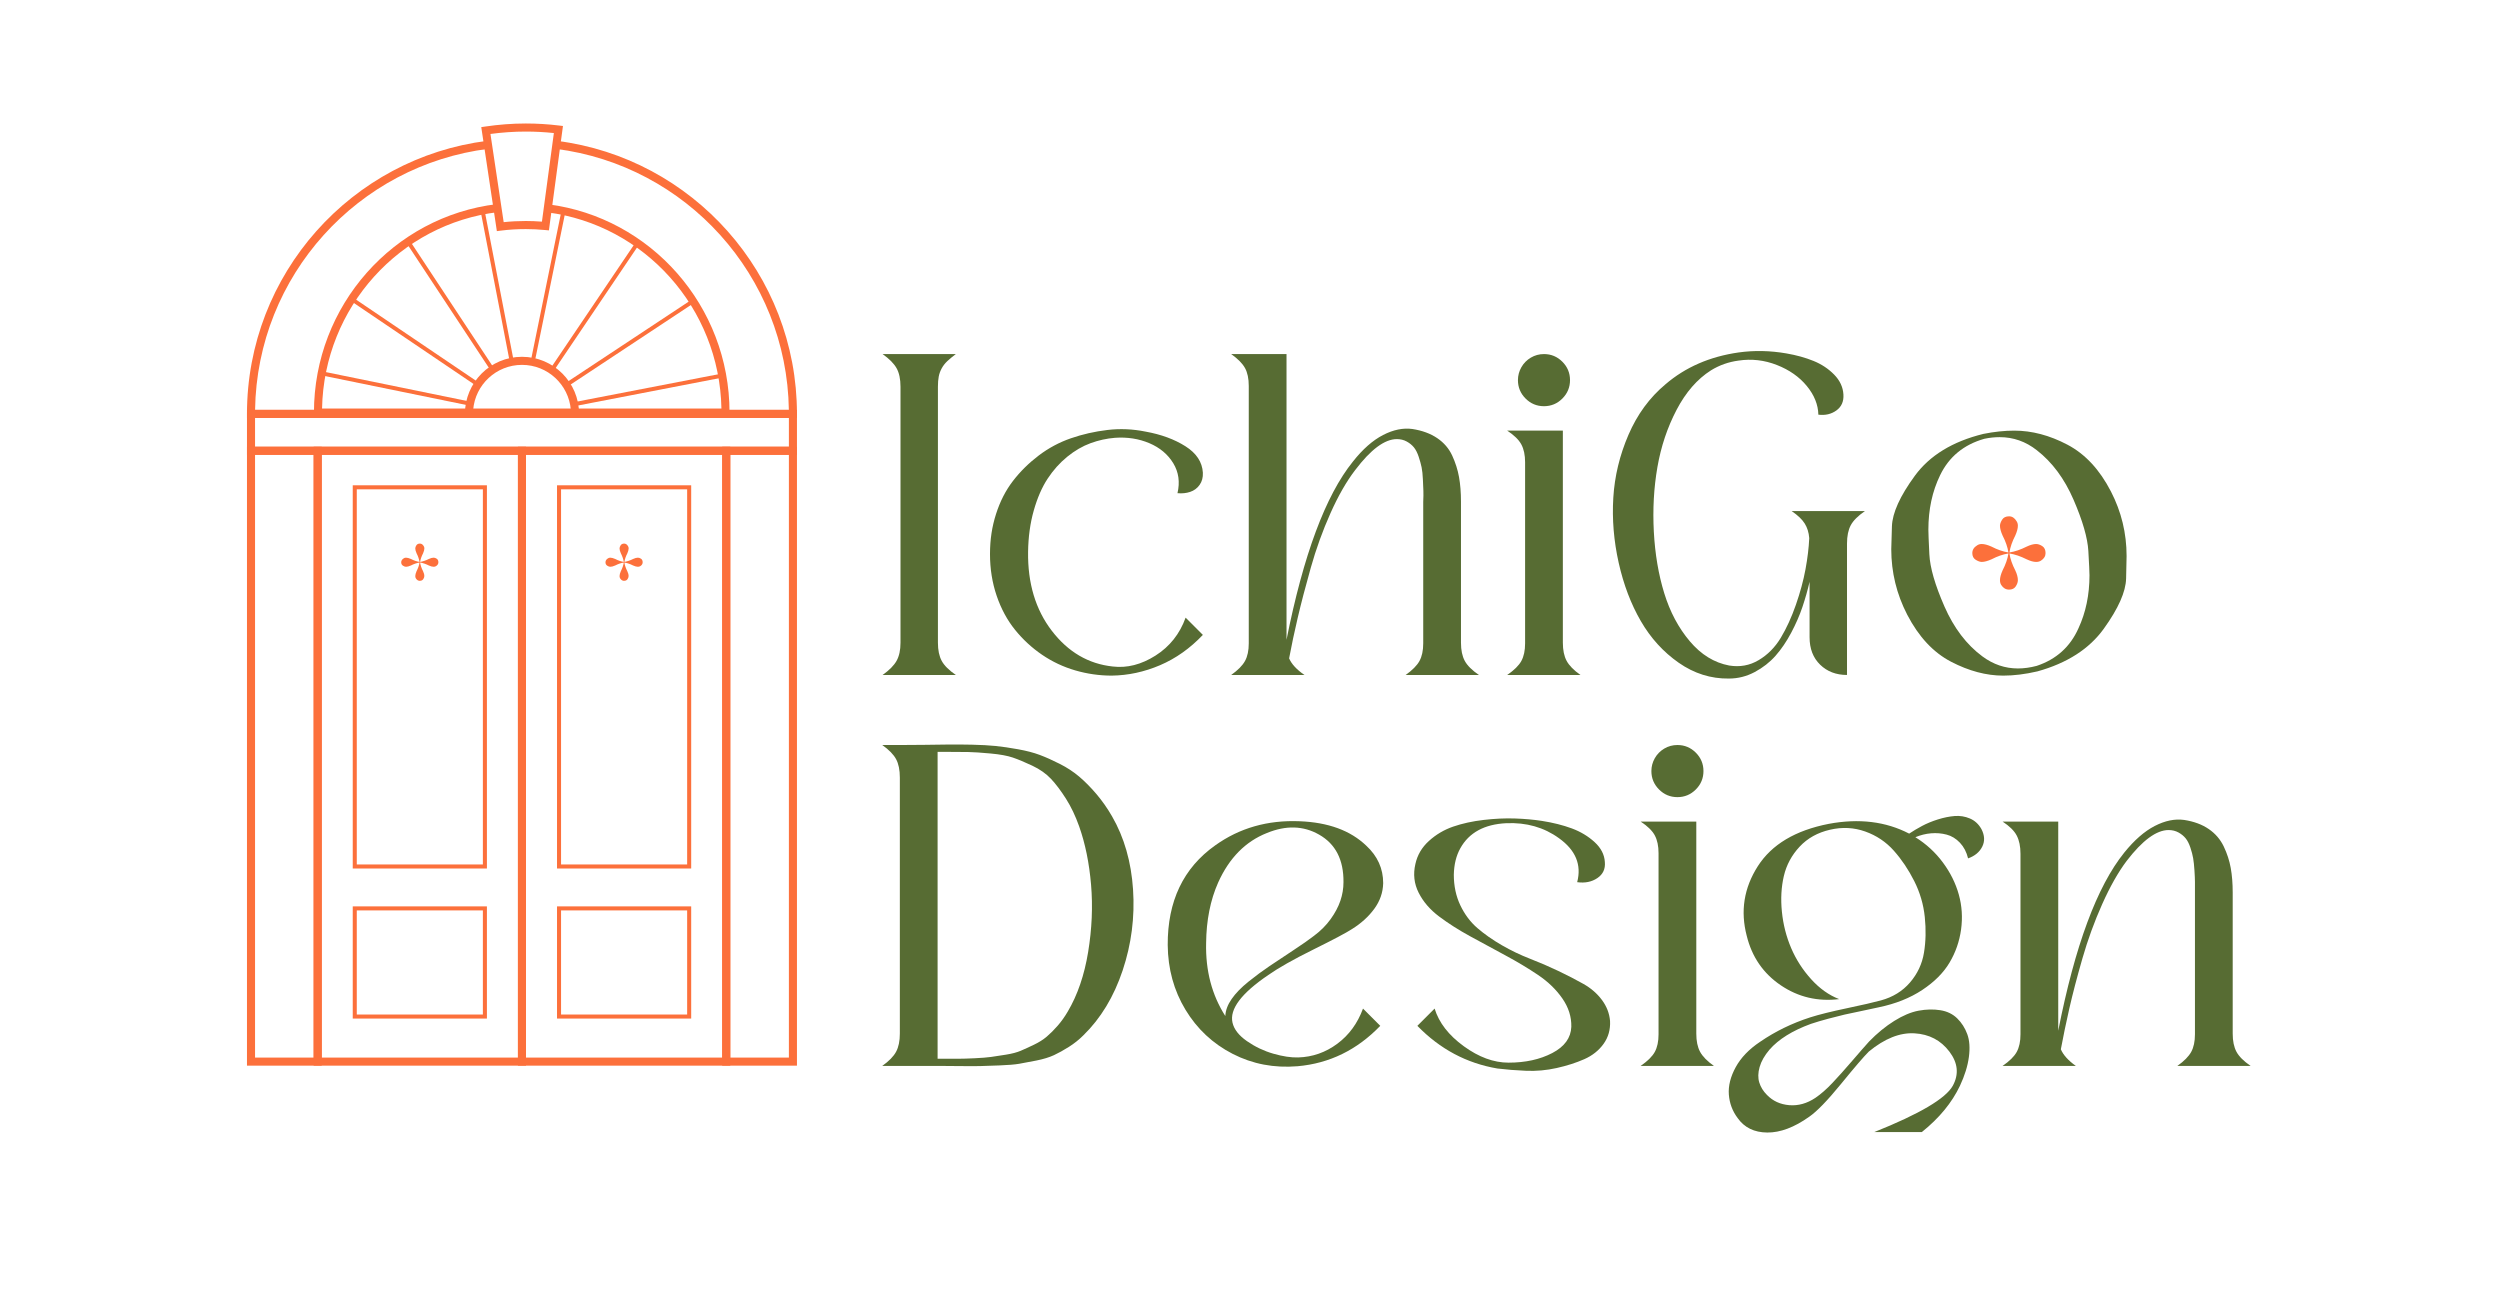 <svg xmlns="http://www.w3.org/2000/svg" width="332" height="174" viewBox="0 0 332 174" fill="none"><path d="M119.586 85.353V51.348C119.586 50.338 119.413 49.523 119.067 48.903C118.721 48.283 118.102 47.656 117.208 47.021H126.934C126.473 47.367 126.091 47.685 125.788 47.973C125.486 48.261 125.241 48.579 125.054 48.925C124.866 49.271 124.737 49.632 124.665 50.007C124.593 50.381 124.556 50.828 124.556 51.348V85.353C124.556 86.334 124.722 87.134 125.054 87.754C125.385 88.374 126.012 89.001 126.934 89.636H117.208C118.102 89.001 118.721 88.374 119.067 87.754C119.413 87.134 119.586 86.334 119.586 85.353Z" fill="#576C33"></path><path d="M147.638 89.722C145.996 89.722 144.382 89.492 142.797 89.03C141.212 88.569 139.743 87.877 138.388 86.954C137.034 86.031 135.838 84.927 134.801 83.644C133.763 82.36 132.949 80.853 132.358 79.123C131.768 77.392 131.472 75.546 131.472 73.585C131.472 71.624 131.739 69.936 132.272 68.264C132.805 66.591 133.554 65.127 134.52 63.872C135.485 62.618 136.623 61.493 137.934 60.498C139.245 59.503 140.672 58.738 142.214 58.205C143.755 57.671 145.369 57.303 147.055 57.102C148.74 56.9 150.433 56.972 152.133 57.318C154.208 57.693 155.973 58.342 157.428 59.265C158.884 60.188 159.655 61.356 159.741 62.769C159.77 63.404 159.626 63.944 159.309 64.392C158.992 64.839 158.574 65.149 158.055 65.322C157.537 65.495 156.975 65.552 156.369 65.495C156.715 64.024 156.528 62.697 155.808 61.514C155.087 60.332 154.028 59.445 152.631 58.854C151.233 58.263 149.713 58.025 148.07 58.14C146.975 58.227 145.895 58.464 144.829 58.854C143.762 59.243 142.732 59.842 141.738 60.649C140.744 61.457 139.872 62.43 139.123 63.569C138.374 64.709 137.761 66.115 137.286 67.788C136.81 69.461 136.558 71.292 136.53 73.282C136.472 77.464 137.524 80.962 139.685 83.774C141.846 86.586 144.54 88.165 147.768 88.511C149.67 88.742 151.564 88.259 153.452 87.062C155.339 85.865 156.672 84.185 157.45 82.022L159.741 84.314C158.041 86.103 156.146 87.444 154.057 88.338C151.968 89.232 149.828 89.694 147.638 89.722Z" fill="#576C33"></path><path d="M189.004 67.269V66.663C189.033 66.028 189.04 65.538 189.025 65.192C189.011 64.846 188.989 64.341 188.961 63.678C188.932 63.014 188.874 62.474 188.788 62.055C188.701 61.637 188.572 61.169 188.399 60.649C188.226 60.13 188.017 59.719 187.772 59.416C187.527 59.114 187.21 58.854 186.821 58.638C186.432 58.421 185.992 58.313 185.503 58.313C183.889 58.313 182.045 59.683 179.97 62.423C178.817 63.923 177.722 65.834 176.685 68.156C175.647 70.478 174.776 72.893 174.07 75.402C173.364 77.912 172.787 80.118 172.341 82.022C171.894 83.925 171.512 85.728 171.195 87.43C171.512 88.18 172.19 88.915 173.227 89.636H163.501C164.395 89.001 165.007 88.381 165.338 87.776C165.67 87.17 165.836 86.391 165.836 85.439V51.261C165.836 50.281 165.67 49.487 165.338 48.882C165.007 48.276 164.395 47.656 163.501 47.021H170.85V84.964C173.097 73.686 176.037 65.798 179.667 61.298C180.964 59.654 182.297 58.479 183.666 57.772C185.034 57.066 186.338 56.799 187.577 56.972C188.874 57.174 189.969 57.578 190.862 58.183C191.756 58.789 192.418 59.561 192.851 60.498C193.283 61.435 193.586 62.387 193.758 63.353C193.931 64.32 194.018 65.408 194.018 66.62V85.353C194.018 86.334 194.183 87.134 194.515 87.754C194.846 88.374 195.473 89.001 196.395 89.636H186.67C187.563 89.001 188.175 88.381 188.507 87.776C188.838 87.17 189.004 86.391 189.004 85.439V67.269Z" fill="#576C33"></path><path d="M202.533 85.439V61.385C202.533 60.433 202.367 59.647 202.036 59.027C201.705 58.407 201.078 57.794 200.156 57.188H207.547V85.353C207.547 86.334 207.713 87.134 208.044 87.754C208.375 88.374 208.988 89.001 209.881 89.636H200.156C201.078 89.001 201.705 88.381 202.036 87.776C202.367 87.17 202.533 86.391 202.533 85.439ZM201.582 50.482C201.582 49.877 201.733 49.307 202.036 48.773C202.338 48.24 202.756 47.815 203.289 47.497C203.823 47.18 204.406 47.021 205.04 47.021C205.991 47.021 206.805 47.36 207.482 48.038C208.159 48.716 208.498 49.531 208.498 50.482C208.498 51.434 208.159 52.249 207.482 52.927C206.805 53.605 205.991 53.944 205.04 53.944C204.089 53.944 203.275 53.605 202.598 52.927C201.921 52.249 201.582 51.434 201.582 50.482Z" fill="#576C33"></path><path d="M240.268 71.465C240.21 70.715 240.009 70.066 239.663 69.518C239.317 68.97 238.741 68.422 237.934 67.874H247.659C246.737 68.509 246.11 69.136 245.779 69.756C245.448 70.376 245.282 71.191 245.282 72.201V89.636C243.841 89.636 242.652 89.182 241.716 88.273C240.779 87.365 240.311 86.146 240.311 84.617V77.263C240.052 78.387 239.735 79.505 239.36 80.615C238.986 81.726 238.488 82.865 237.869 84.033C237.249 85.201 236.558 86.218 235.794 87.084C235.031 87.949 234.108 88.67 233.028 89.247C231.947 89.823 230.802 90.112 229.591 90.112C227.2 90.141 224.981 89.441 222.935 88.014C220.889 86.586 219.21 84.74 217.899 82.476C216.588 80.212 215.608 77.63 214.96 74.732C214.312 71.833 214.074 68.956 214.247 66.1C214.42 63.245 215.09 60.462 216.257 57.751C217.424 55.039 219.059 52.804 221.163 51.045C223.814 48.766 227.056 47.353 230.888 46.805C232.963 46.517 235.081 46.56 237.242 46.935C238.568 47.165 239.764 47.497 240.83 47.93C241.896 48.362 242.811 48.968 243.575 49.747C244.338 50.526 244.749 51.405 244.806 52.386C244.864 53.309 244.554 54.016 243.877 54.506C243.2 54.996 242.4 55.184 241.478 55.068C241.449 53.742 240.938 52.472 239.944 51.261C238.95 50.05 237.624 49.12 235.967 48.471C234.31 47.822 232.617 47.627 230.888 47.886C229.563 48.059 228.338 48.492 227.214 49.184C225.399 50.338 223.879 52.083 222.654 54.419C221.429 56.756 220.579 59.294 220.104 62.034C219.628 64.774 219.47 67.629 219.628 70.6C219.787 73.571 220.248 76.296 221.011 78.777C221.775 81.257 222.906 83.384 224.405 85.158C225.903 86.932 227.646 88.006 229.635 88.381C231.047 88.612 232.351 88.381 233.546 87.668C234.742 86.961 235.722 85.973 236.486 84.704C237.249 83.435 237.919 81.971 238.496 80.313C239.072 78.654 239.497 77.082 239.771 75.597C240.045 74.112 240.21 72.734 240.268 71.465Z" fill="#576C33"></path><path d="M266.029 89.723C263.782 89.723 261.476 89.11 259.114 87.884C256.751 86.658 254.806 84.574 253.278 81.632C251.866 78.892 251.16 75.994 251.16 72.936C251.16 72.706 251.189 71.696 251.247 69.908C251.304 68.12 252.32 65.877 254.294 63.18C256.268 60.483 259.301 58.63 263.393 57.621C264.834 57.333 266.202 57.188 267.499 57.188C269.833 57.188 272.182 57.808 274.545 59.049C276.908 60.289 278.838 62.365 280.337 65.279C281.72 67.961 282.411 70.816 282.411 73.845C282.411 74.076 282.39 75.071 282.347 76.83C282.303 78.589 281.316 80.81 279.386 83.493C277.455 86.175 274.516 88.064 270.568 89.16C268.954 89.535 267.441 89.723 266.029 89.723ZM267.975 88.771C268.781 88.771 269.617 88.656 270.482 88.425C273.075 87.559 274.919 85.901 276.014 83.449C276.994 81.344 277.484 78.993 277.484 76.397C277.484 75.994 277.433 74.919 277.333 73.174C277.232 71.429 276.576 69.158 275.366 66.36C274.156 63.562 272.527 61.37 270.482 59.784C269.012 58.63 267.369 58.054 265.554 58.054C264.891 58.054 264.214 58.126 263.522 58.27C260.785 59.049 258.825 60.664 257.644 63.115C256.607 65.25 256.088 67.658 256.088 70.341C256.088 70.744 256.131 71.833 256.218 73.607C256.304 75.381 256.974 77.695 258.227 80.551C259.481 83.406 261.16 85.613 263.263 87.17C264.704 88.237 266.274 88.771 267.975 88.771Z" fill="#576C33"></path><path d="M265.77 77.695C266.029 78.099 266.375 78.301 266.807 78.301C267.211 78.301 267.506 78.157 267.694 77.868C267.881 77.58 267.974 77.306 267.974 77.046C267.974 76.671 267.859 76.239 267.629 75.748C267.225 74.97 266.966 74.22 266.851 73.499C267.571 73.614 268.335 73.874 269.142 74.277C269.631 74.508 270.049 74.624 270.395 74.624C270.654 74.624 270.871 74.566 271.043 74.451C271.447 74.191 271.649 73.859 271.649 73.455C271.649 73.023 271.504 72.713 271.216 72.525C270.928 72.338 270.654 72.244 270.395 72.244C270.049 72.244 269.631 72.359 269.142 72.59C268.335 72.994 267.571 73.254 266.851 73.369C266.966 72.648 267.225 71.898 267.629 71.119C267.859 70.6 267.974 70.167 267.974 69.821C267.974 69.591 267.917 69.389 267.802 69.216C267.542 68.783 267.211 68.567 266.807 68.567C266.375 68.567 266.065 68.718 265.878 69.021C265.691 69.324 265.597 69.591 265.597 69.821C265.597 70.167 265.712 70.6 265.943 71.119C266.346 71.898 266.606 72.648 266.721 73.369C266.001 73.254 265.251 72.994 264.473 72.59C263.955 72.359 263.522 72.244 263.177 72.244C262.946 72.244 262.744 72.302 262.571 72.417C262.139 72.677 261.923 73.023 261.923 73.455C261.923 73.859 262.074 74.155 262.377 74.342C262.68 74.53 262.946 74.624 263.177 74.624C263.522 74.624 263.955 74.508 264.473 74.277C265.251 73.874 266.001 73.614 266.721 73.499C266.606 74.22 266.346 74.97 265.943 75.748C265.712 76.267 265.597 76.7 265.597 77.046C265.597 77.306 265.655 77.522 265.77 77.695Z" fill="#FC703B"></path><path d="M147.681 108.412C149.295 111.21 150.225 114.448 150.469 118.125C150.714 121.803 150.253 125.386 149.086 128.876C147.919 132.366 146.183 135.236 143.878 137.486C143.301 138.063 142.66 138.575 141.954 139.022C141.248 139.469 140.586 139.836 139.966 140.125C139.346 140.413 138.568 140.651 137.632 140.839C136.695 141.026 135.932 141.17 135.341 141.271C134.75 141.372 133.879 141.444 132.726 141.488C131.573 141.531 130.723 141.56 130.176 141.574C129.628 141.589 128.677 141.589 127.323 141.574C125.969 141.56 125.032 141.552 124.513 141.552H117.165C118.058 140.918 118.671 140.291 119.002 139.671C119.334 139.05 119.499 138.25 119.499 137.269V103.264C119.499 102.255 119.334 101.44 119.002 100.82C118.671 100.2 118.058 99.572 117.165 98.938H119.499C120.306 98.938 121.372 98.938 122.698 98.916C124.023 98.902 125.104 98.887 125.94 98.873C126.775 98.858 127.82 98.873 129.073 98.894C130.327 98.923 131.379 98.981 132.229 99.067C133.079 99.154 134.066 99.298 135.19 99.5C136.314 99.702 137.279 99.954 138.086 100.257C138.893 100.56 139.779 100.957 140.744 101.447C141.709 101.937 142.567 102.5 143.316 103.134C144.065 103.769 144.821 104.533 145.585 105.427C146.349 106.321 147.048 107.316 147.681 108.412ZM124.513 140.601H127.323C127.813 140.601 128.519 140.579 129.441 140.536C130.363 140.493 131.083 140.435 131.602 140.363C132.121 140.291 132.784 140.19 133.59 140.06C134.397 139.93 135.053 139.757 135.557 139.541C136.061 139.324 136.645 139.058 137.308 138.74C137.97 138.423 138.54 138.063 139.015 137.659C139.49 137.255 139.973 136.772 140.463 136.209C140.953 135.647 141.4 135.02 141.803 134.327C143.1 132.135 144 129.504 144.505 126.432C145.009 123.36 145.138 120.382 144.894 117.498C144.649 114.614 144.123 112.032 143.316 109.754C142.826 108.369 142.242 107.143 141.565 106.076C140.888 105.009 140.225 104.129 139.577 103.437C138.929 102.745 138.1 102.161 137.092 101.685C136.083 101.209 135.218 100.849 134.498 100.603C133.778 100.358 132.791 100.178 131.537 100.063C130.284 99.947 129.297 99.882 128.576 99.868C127.856 99.853 126.79 99.846 125.378 99.846H124.513V140.601Z" fill="#576C33"></path><path d="M155.073 125.502C155.044 119.676 157.148 115.263 161.384 112.263C164.611 109.956 168.343 108.888 172.579 109.061C176.382 109.206 179.336 110.287 181.44 112.306C182.938 113.691 183.687 115.349 183.687 117.282C183.658 118.522 183.262 119.661 182.499 120.699C181.735 121.738 180.748 122.632 179.538 123.382C178.789 123.872 177.088 124.773 174.437 126.086C171.786 127.398 169.783 128.53 168.429 129.482C164.856 131.905 163.271 134.01 163.674 135.798C163.876 136.693 164.517 137.515 165.598 138.265C166.679 139.014 167.846 139.57 169.099 139.93C170.353 140.291 171.455 140.457 172.406 140.428C174.308 140.37 176.037 139.764 177.593 138.611C179.149 137.457 180.287 135.899 181.007 133.938L183.298 136.231C180.215 139.433 176.555 141.221 172.319 141.596C169.207 141.855 166.333 141.307 163.696 139.952C161.059 138.596 158.97 136.642 157.429 134.09C155.887 131.537 155.102 128.674 155.073 125.502ZM178.414 117.152C178.443 114.181 177.362 112.076 175.172 110.835C173.097 109.653 170.792 109.581 168.256 110.619C165.403 111.744 163.242 113.936 161.773 117.195C160.735 119.531 160.202 122.214 160.173 125.242C160.087 128.905 160.937 132.135 162.723 134.933C162.752 134.183 163.033 133.426 163.566 132.662C164.099 131.898 164.841 131.133 165.792 130.369C166.743 129.605 167.68 128.912 168.602 128.292C169.524 127.672 170.576 126.973 171.757 126.194C172.939 125.415 173.847 124.781 174.48 124.29C175.374 123.627 176.116 122.884 176.707 122.062C177.297 121.24 177.73 120.425 178.003 119.618C178.277 118.81 178.414 117.988 178.414 117.152Z" fill="#576C33"></path><path d="M208.671 136.361C208.7 135.034 208.303 133.779 207.482 132.597C206.661 131.414 205.588 130.376 204.262 129.482C202.936 128.588 201.481 127.715 199.896 126.864C198.311 126.014 196.755 125.17 195.228 124.333C193.701 123.497 192.332 122.625 191.122 121.716C189.912 120.807 189.004 119.755 188.399 118.558C187.794 117.361 187.649 116.085 187.966 114.729C188.226 113.546 188.824 112.53 189.76 111.679C190.697 110.828 191.77 110.193 192.98 109.775C194.191 109.357 195.538 109.061 197.022 108.888C198.506 108.715 199.889 108.65 201.171 108.694C202.454 108.737 203.657 108.845 204.781 109.018C206.25 109.249 207.569 109.581 208.736 110.013C209.903 110.446 210.911 111.052 211.761 111.83C212.611 112.609 213.065 113.489 213.123 114.469C213.209 115.392 212.878 116.106 212.129 116.611C211.38 117.116 210.486 117.296 209.449 117.152C210.054 114.844 209.247 112.897 207.028 111.311C205.04 109.869 202.706 109.206 200.026 109.321C197.116 109.465 195.084 110.576 193.931 112.652C193.384 113.633 193.096 114.801 193.067 116.157C193.067 117.656 193.355 119.012 193.931 120.223C194.508 121.435 195.264 122.444 196.201 123.252C197.137 124.059 198.218 124.817 199.442 125.523C200.667 126.23 201.913 126.828 203.181 127.319C204.449 127.809 205.703 128.35 206.942 128.941C208.181 129.532 209.298 130.109 210.292 130.672C211.286 131.234 212.1 131.941 212.734 132.792C213.368 133.642 213.728 134.573 213.815 135.582C213.872 136.736 213.584 137.752 212.95 138.632C212.316 139.512 211.459 140.19 210.378 140.666C209.298 141.141 208.08 141.531 206.726 141.834C205.371 142.137 204.017 142.259 202.663 142.201C201.308 142.144 200.04 142.043 198.859 141.899C194.767 141.206 191.223 139.317 188.226 136.231L190.517 133.938C191.093 135.813 192.382 137.478 194.385 138.935C196.388 140.392 198.369 141.12 200.329 141.12C202.576 141.12 204.514 140.694 206.142 139.844C207.77 138.993 208.613 137.832 208.671 136.361Z" fill="#576C33"></path><path d="M220.255 137.356V113.301C220.255 112.349 220.089 111.563 219.758 110.943C219.427 110.323 218.8 109.71 217.878 109.105H225.269V137.269C225.269 138.25 225.435 139.05 225.766 139.671C226.098 140.291 226.71 140.918 227.603 141.552H217.878C218.8 140.918 219.427 140.298 219.758 139.692C220.089 139.086 220.255 138.308 220.255 137.356ZM219.304 102.399C219.304 101.793 219.455 101.223 219.758 100.69C220.061 100.156 220.478 99.731 221.011 99.414C221.545 99.096 222.128 98.938 222.762 98.938C223.713 98.938 224.527 99.277 225.204 99.954C225.881 100.632 226.22 101.447 226.22 102.399C226.22 103.351 225.881 104.165 225.204 104.843C224.527 105.521 223.713 105.86 222.762 105.86C221.811 105.86 220.997 105.521 220.32 104.843C219.643 104.165 219.304 103.351 219.304 102.399Z" fill="#576C33"></path><path d="M248.221 138.308C249.287 137.212 250.397 136.303 251.549 135.582C252.702 134.861 253.783 134.407 254.791 134.219C255.8 134.032 256.758 134.01 257.666 134.154C258.573 134.299 259.323 134.659 259.913 135.236C260.504 135.813 260.951 136.512 261.253 137.334C261.556 138.156 261.628 139.166 261.469 140.363C261.311 141.56 260.915 142.836 260.281 144.192C259.214 146.441 257.529 148.489 255.223 150.335H248.913C254.906 147.941 258.379 145.893 259.33 144.192C260.165 142.663 260.014 141.149 258.876 139.649C257.738 138.149 256.196 137.341 254.251 137.226C252.306 137.111 250.281 137.918 248.178 139.649C247.515 140.312 246.283 141.747 244.482 143.954C242.681 146.16 241.276 147.609 240.268 148.302C238.28 149.715 236.421 150.414 234.692 150.4C232.963 150.385 231.652 149.744 230.758 148.475C230.067 147.552 229.678 146.513 229.591 145.36C229.505 144.206 229.808 142.995 230.499 141.725C231.191 140.456 232.271 139.332 233.741 138.351C235.758 136.966 237.977 135.885 240.397 135.106C241.579 134.731 243.2 134.327 245.26 133.895C247.321 133.462 248.826 133.116 249.777 132.856C251.362 132.424 252.652 131.631 253.646 130.477C254.64 129.323 255.259 128.004 255.504 126.518C255.749 125.033 255.785 123.454 255.612 121.781C255.44 120.108 254.971 118.514 254.208 117C253.444 115.486 252.544 114.145 251.506 112.977C250.469 111.809 249.201 110.958 247.702 110.424C246.204 109.891 244.648 109.811 243.034 110.186C241.392 110.561 240.045 111.311 238.993 112.436C237.941 113.561 237.242 114.859 236.896 116.33C236.551 117.801 236.464 119.387 236.637 121.089C236.81 122.79 237.221 124.398 237.869 125.913C238.517 127.427 239.403 128.804 240.527 130.044C241.651 131.285 242.89 132.164 244.244 132.683C241.392 133.029 238.805 132.417 236.486 130.845C234.166 129.273 232.66 127.088 231.969 124.29C231.104 121.002 231.594 117.916 233.438 115.032C235.283 112.148 238.424 110.273 242.861 109.407C246.867 108.658 250.426 109.09 253.538 110.705C254.056 110.359 254.625 110.02 255.245 109.689C255.865 109.357 256.563 109.069 257.341 108.823C258.119 108.578 258.861 108.427 259.567 108.369C260.273 108.311 260.951 108.42 261.599 108.694C262.247 108.968 262.759 109.436 263.133 110.1C263.566 110.936 263.602 111.715 263.242 112.436C262.881 113.157 262.255 113.676 261.361 113.993C261.16 113.157 260.799 112.465 260.281 111.917C259.762 111.369 259.171 111.008 258.508 110.835C257.846 110.662 257.161 110.604 256.455 110.662C255.749 110.72 255.051 110.893 254.359 111.181C255.8 112.075 257.017 113.193 258.011 114.534C259.006 115.875 259.712 117.296 260.129 118.796C260.547 120.296 260.648 121.839 260.432 123.425C260.216 125.011 259.704 126.482 258.897 127.838C258.091 129.193 256.88 130.405 255.267 131.472C253.653 132.539 251.737 133.303 249.518 133.765C249.172 133.851 248.466 134.003 247.4 134.219C246.334 134.436 245.52 134.609 244.958 134.738C244.396 134.868 243.683 135.048 242.818 135.279C241.954 135.51 241.176 135.741 240.484 135.971C238.035 136.866 236.205 138.005 234.994 139.389C234.332 140.168 233.892 140.94 233.676 141.704C233.46 142.468 233.446 143.153 233.633 143.759C233.82 144.365 234.159 144.913 234.649 145.403C235.427 146.211 236.414 146.665 237.61 146.766C238.805 146.867 239.965 146.542 241.089 145.792C241.809 145.302 242.559 144.646 243.337 143.824C244.115 143.002 244.986 142.028 245.952 140.903C246.917 139.779 247.674 138.913 248.221 138.308Z" fill="#576C33"></path><path d="M291.489 119.185V117.108C291.489 116.762 291.467 116.258 291.424 115.594C291.381 114.931 291.323 114.39 291.251 113.972C291.179 113.554 291.056 113.085 290.884 112.566C290.711 112.047 290.502 111.636 290.257 111.333C290.012 111.03 289.695 110.77 289.306 110.554C288.917 110.338 288.477 110.23 287.987 110.23C286.374 110.23 284.515 111.6 282.412 114.34C281.288 115.839 280.207 117.75 279.17 120.072C278.132 122.394 277.253 124.809 276.533 127.319C275.813 129.828 275.236 132.034 274.804 133.938C274.372 135.842 273.997 137.644 273.68 139.346C273.997 140.096 274.66 140.831 275.669 141.553H265.943C266.865 140.918 267.492 140.298 267.823 139.692C268.155 139.086 268.32 138.308 268.32 137.356V113.388C268.32 112.407 268.155 111.6 267.823 110.965C267.492 110.33 266.865 109.71 265.943 109.105H273.334V136.88C275.553 125.603 278.478 117.714 282.109 113.215C283.435 111.571 284.782 110.395 286.15 109.689C287.519 108.982 288.823 108.715 290.062 108.888C291.359 109.09 292.447 109.494 293.326 110.1C294.205 110.705 294.867 111.477 295.314 112.414C295.761 113.352 296.07 114.304 296.243 115.27C296.416 116.236 296.503 117.325 296.503 118.536V137.269C296.503 138.25 296.668 139.05 297 139.671C297.331 140.291 297.958 140.918 298.88 141.553H289.155C290.048 140.918 290.66 140.298 290.992 139.692C291.323 139.086 291.489 138.308 291.489 137.356V119.185Z" fill="#576C33"></path><path fill-rule="evenodd" clip-rule="evenodd" d="M95.909 59.326H105.836V141.519H95.909V59.326ZM96.981 60.399V140.447H104.764V60.399H96.981Z" fill="#FC703B"></path><path fill-rule="evenodd" clip-rule="evenodd" d="M41.653 59.326H69.853V141.519H41.653V59.326ZM42.725 60.399V140.447H68.781V60.399H42.725Z" fill="#FC703B"></path><path fill-rule="evenodd" clip-rule="evenodd" d="M46.844 64.447H64.662V115.338H46.844V64.447ZM47.38 64.983V114.801H64.126V64.983H47.38Z" fill="#FC703B"></path><path fill-rule="evenodd" clip-rule="evenodd" d="M46.844 120.367H64.662V135.265H46.844V120.367ZM47.38 120.903V134.729H64.126V120.903H47.38Z" fill="#FC703B"></path><path fill-rule="evenodd" clip-rule="evenodd" d="M68.781 59.326H96.981V141.519H68.781V59.326ZM69.853 60.399V140.447H95.909V60.399H69.853Z" fill="#FC703B"></path><path fill-rule="evenodd" clip-rule="evenodd" d="M73.972 64.447H91.79V115.338H73.972V64.447ZM74.508 64.983V114.801H91.254V64.983H74.508Z" fill="#FC703B"></path><path fill-rule="evenodd" clip-rule="evenodd" d="M73.972 120.367H91.79V135.265H73.972V120.367ZM74.508 120.903V134.729H91.254V120.903H74.508Z" fill="#FC703B"></path><path fill-rule="evenodd" clip-rule="evenodd" d="M32.798 59.326H42.725V141.519H32.798V59.326ZM33.87 60.399V140.447H41.653V60.399H33.87Z" fill="#FC703B"></path><path fill-rule="evenodd" clip-rule="evenodd" d="M32.798 54.429H105.836V60.399H32.798V54.429ZM33.87 55.501V59.326H104.764V55.501H33.87Z" fill="#FC703B"></path><path d="M73.811 19.768C91.092 21.957 104.496 36.601 104.76 54.429H33.874C34.138 36.58 47.574 21.921 64.886 19.76L64.727 18.699C46.726 20.959 32.798 36.336 32.798 54.965V55.501H105.836V54.965C105.836 36.352 91.933 20.986 73.954 18.705L73.811 19.768Z" fill="#FC703B"></path><path fill-rule="evenodd" clip-rule="evenodd" d="M64.444 16.804C66.201 16.545 67.998 16.4 69.827 16.4C71.313 16.4 72.783 16.491 74.222 16.667L74.761 16.732L72.894 30.596L72.38 30.547C71.54 30.466 70.687 30.422 69.827 30.422C68.7 30.422 67.59 30.488 66.504 30.628L65.983 30.694L63.912 16.882L64.444 16.804ZM65.132 17.79L66.888 29.503C67.855 29.399 68.837 29.349 69.827 29.349C70.548 29.349 71.263 29.379 71.969 29.434L73.553 17.67C72.329 17.54 71.084 17.472 69.827 17.472C68.238 17.472 66.671 17.585 65.132 17.79Z" fill="#FC703B"></path><path d="M62.558 53.361C62.509 53.532 62.466 53.706 62.429 53.882L42.57 49.82L42.678 49.294L62.558 53.361Z" fill="#FC703B"></path><path d="M63.733 50.916L46.894 39.526L46.594 39.97L63.435 51.362C63.529 51.21 63.629 51.061 63.733 50.916Z" fill="#FC703B"></path><path d="M65.696 49.045L54.525 32.119L54.078 32.414L65.256 49.351C65.399 49.243 65.546 49.141 65.696 49.045Z" fill="#FC703B"></path><path d="M68.246 48.071L64.402 28.197L63.876 28.299L67.719 48.169C67.893 48.13 68.069 48.097 68.246 48.071Z" fill="#FC703B"></path><path d="M70.975 48.238L75.035 28.354L74.51 28.247L70.453 48.115C70.629 48.149 70.803 48.19 70.975 48.238Z" fill="#FC703B"></path><path d="M73.413 49.431L84.795 32.574L84.351 32.274L72.976 49.12C73.126 49.218 73.272 49.322 73.413 49.431Z" fill="#FC703B"></path><path d="M75.117 51.504L92.195 40.212L91.9 39.764L74.829 51.052C74.93 51.199 75.026 51.349 75.117 51.504Z" fill="#FC703B"></path><path d="M76.059 53.987C76.024 53.81 75.983 53.636 75.937 53.464L96.019 49.579L96.121 50.106L76.059 53.987Z" fill="#FC703B"></path><path d="M72.676 28.198C85.548 29.858 95.545 40.848 95.806 54.255H42.769C43.031 40.762 53.155 29.718 66.146 28.168L65.987 27.106C52.3 28.755 41.693 40.526 41.693 54.791V55.327H96.882V54.791C96.882 40.607 86.394 28.888 72.819 27.135L72.676 28.198Z" fill="#FC703B"></path><path fill-rule="evenodd" clip-rule="evenodd" d="M61.742 54.965C61.742 50.778 65.134 47.383 69.317 47.383H69.325C73.508 47.383 76.899 50.778 76.899 54.965V55.501H61.742V54.965ZM62.836 54.429H75.806C75.534 51.085 72.735 48.456 69.325 48.456H69.317C65.906 48.456 63.108 51.085 62.836 54.429Z" fill="#FC703B"></path><path d="M55.764 77.138C55.547 77.138 55.374 77.033 55.239 76.83C55.179 76.74 55.149 76.635 55.149 76.5C55.149 76.327 55.209 76.109 55.322 75.846C55.524 75.456 55.659 75.073 55.712 74.704C55.344 74.765 54.969 74.892 54.571 75.095C54.309 75.215 54.091 75.268 53.918 75.268C53.798 75.268 53.663 75.223 53.513 75.125C53.363 75.028 53.28 74.877 53.28 74.674C53.28 74.457 53.393 74.284 53.611 74.149C53.701 74.089 53.798 74.059 53.918 74.059C54.091 74.059 54.309 74.119 54.571 74.231C54.961 74.434 55.344 74.569 55.712 74.622C55.652 74.254 55.524 73.878 55.322 73.48C55.202 73.217 55.149 72.999 55.149 72.827C55.149 72.707 55.194 72.571 55.291 72.421C55.389 72.271 55.539 72.188 55.764 72.188C55.967 72.188 56.139 72.301 56.267 72.519C56.327 72.609 56.357 72.707 56.357 72.827C56.357 72.999 56.297 73.217 56.185 73.48C55.982 73.871 55.847 74.254 55.794 74.622C56.162 74.562 56.545 74.434 56.95 74.231C57.198 74.111 57.408 74.059 57.588 74.059C57.723 74.059 57.858 74.104 58.001 74.201C58.143 74.299 58.218 74.457 58.218 74.674C58.218 74.877 58.113 75.05 57.91 75.178C57.821 75.238 57.715 75.268 57.58 75.268C57.408 75.268 57.19 75.208 56.943 75.095C56.537 74.892 56.147 74.757 55.787 74.704C55.847 75.073 55.974 75.448 56.177 75.846C56.297 76.094 56.35 76.312 56.35 76.5C56.35 76.627 56.305 76.77 56.207 76.913C56.109 77.055 55.959 77.131 55.757 77.131L55.764 77.138Z" fill="#FC703B"></path><path d="M82.892 77.138C82.675 77.138 82.502 77.033 82.367 76.83C82.307 76.74 82.277 76.635 82.277 76.5C82.277 76.327 82.337 76.109 82.45 75.846C82.652 75.456 82.787 75.073 82.84 74.704C82.472 74.765 82.097 74.892 81.699 75.095C81.436 75.215 81.219 75.268 81.046 75.268C80.926 75.268 80.791 75.223 80.641 75.125C80.491 75.028 80.408 74.877 80.408 74.674C80.408 74.457 80.521 74.284 80.739 74.149C80.829 74.089 80.926 74.059 81.046 74.059C81.219 74.059 81.436 74.119 81.699 74.231C82.089 74.434 82.472 74.569 82.84 74.622C82.78 74.254 82.652 73.878 82.45 73.48C82.329 73.217 82.277 72.999 82.277 72.827C82.277 72.707 82.322 72.571 82.42 72.421C82.517 72.271 82.667 72.188 82.892 72.188C83.095 72.188 83.268 72.301 83.395 72.519C83.455 72.609 83.485 72.707 83.485 72.827C83.485 72.999 83.425 73.217 83.313 73.48C83.11 73.871 82.975 74.254 82.922 74.622C83.29 74.562 83.673 74.434 84.078 74.231C84.326 74.111 84.536 74.059 84.716 74.059C84.851 74.059 84.986 74.104 85.129 74.201C85.271 74.299 85.346 74.457 85.346 74.674C85.346 74.877 85.241 75.05 85.039 75.178C84.949 75.238 84.844 75.268 84.708 75.268C84.536 75.268 84.318 75.208 84.07 75.095C83.665 74.892 83.275 74.757 82.915 74.704C82.975 75.073 83.103 75.448 83.305 75.846C83.425 76.094 83.478 76.312 83.478 76.5C83.478 76.627 83.433 76.77 83.335 76.913C83.238 77.055 83.088 77.131 82.885 77.131L82.892 77.138Z" fill="#FC703B"></path></svg>